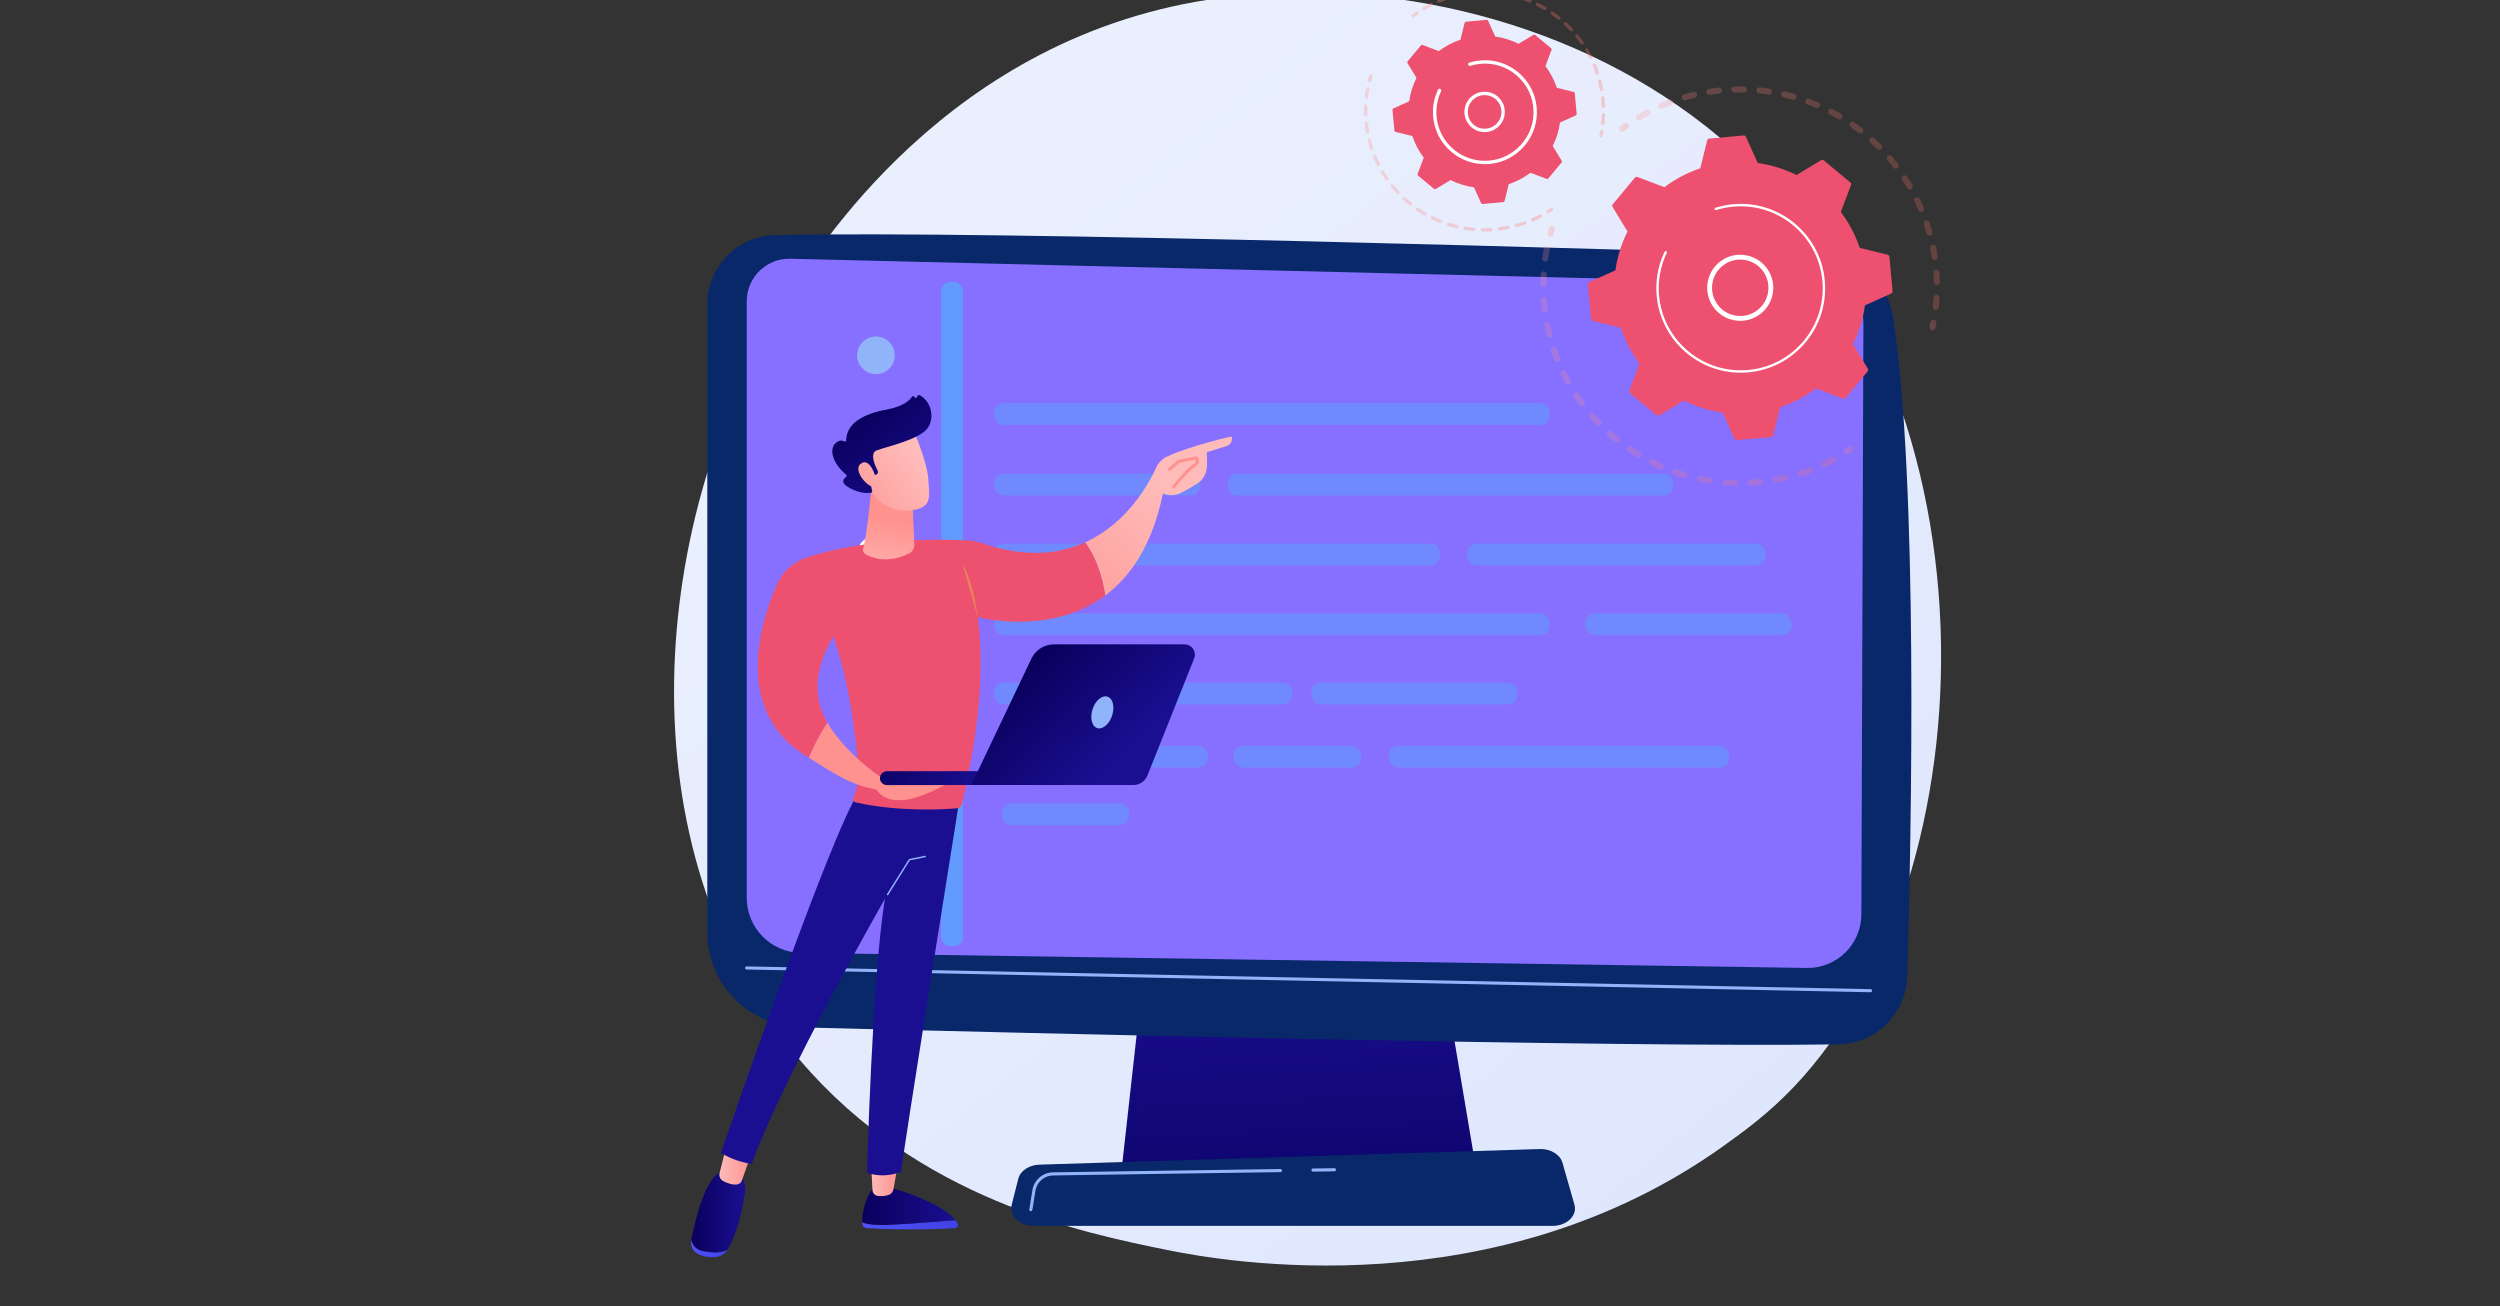 <?xml version="1.0" encoding="UTF-8"?>
<svg xmlns="http://www.w3.org/2000/svg" xmlns:xlink="http://www.w3.org/1999/xlink" viewBox="0 0 1200 627">
  <rect x="0" y="0" width="1200" height="627" fill="#333333" stroke="none"/>
  <defs>
    <style>
      .cls-1 {
        fill: url(#linear-gradient-12);
      }

      .cls-1, .cls-2, .cls-3, .cls-4, .cls-5, .cls-6, .cls-7, .cls-8, .cls-9, .cls-10, .cls-11, .cls-12, .cls-13, .cls-14, .cls-15, .cls-16, .cls-17, .cls-18, .cls-19, .cls-20, .cls-21, .cls-22, .cls-23, .cls-24, .cls-25, .cls-26, .cls-27, .cls-28, .cls-29, .cls-30, .cls-31, .cls-32, .cls-33, .cls-34, .cls-35, .cls-36, .cls-37, .cls-38, .cls-39 {
        stroke-width: 0px;
      }

      .cls-2 {
        fill: url(#linear-gradient-17);
      }

      .cls-3 {
        fill: url(#linear-gradient-19);
      }

      .cls-4 {
        fill: url(#linear-gradient);
      }

      .cls-5 {
        fill: url(#linear-gradient-21);
      }

      .cls-6 {
        fill: url(#linear-gradient-6);
      }

      .cls-40 {
        opacity: .24;
      }

      .cls-41 {
        opacity: .6;
      }

      .cls-42 {
        isolation: isolate;
      }

      .cls-7 {
        fill: url(#linear-gradient-15);
      }

      .cls-8 {
        fill: url(#linear-gradient-11);
      }

      .cls-9 {
        fill: url(#linear-gradient-5);
      }

      .cls-10 {
        fill: url(#linear-gradient-31);
      }

      .cls-11 {
        fill: #629afd;
      }

      .cls-12 {
        fill: url(#linear-gradient-13);
      }

      .cls-13 {
        fill: url(#linear-gradient-23);
      }

      .cls-14 {
        fill: url(#linear-gradient-25);
      }

      .cls-15 {
        fill: url(#linear-gradient-16);
      }

      .cls-16 {
        fill: #08286a;
      }

      .cls-17 {
        fill: url(#linear-gradient-22);
      }

      .cls-18, .cls-26 {
        fill: #fff;
      }

      .cls-43 {
        opacity: .3;
      }

      .cls-19 {
        fill: url(#linear-gradient-32);
      }

      .cls-20 {
        fill: url(#linear-gradient-20);
      }

      .cls-21 {
        fill: url(#linear-gradient-14);
      }

      .cls-22 {
        fill: url(#linear-gradient-2);
      }

      .cls-23 {
        fill: url(#linear-gradient-7);
      }

      .cls-24 {
        fill: #8770ff;
      }

      .cls-25 {
        fill: url(#linear-gradient-3);
      }

      .cls-26 {
        mix-blend-mode: soft-light;
      }

      .cls-27 {
        fill: url(#linear-gradient-9);
      }

      .cls-28 {
        fill: url(#linear-gradient-27);
      }

      .cls-29 {
        fill: url(#linear-gradient-8);
      }

      .cls-30 {
        fill: url(#linear-gradient-24);
      }

      .cls-31 {
        fill: url(#linear-gradient-26);
      }

      .cls-32 {
        fill: url(#linear-gradient-18);
      }

      .cls-33 {
        fill: url(#linear-gradient-30);
      }

      .cls-34 {
        fill: url(#linear-gradient-29);
      }

      .cls-35 {
        fill: #91b3fa;
      }

      .cls-36 {
        fill: url(#linear-gradient-28);
      }

      .cls-37 {
        fill: url(#linear-gradient-10);
      }

      .cls-38 {
        fill: #ee506f;
      }

      .cls-39 {
        fill: url(#linear-gradient-4);
      }
    </style>
    <linearGradient id="linear-gradient" x1="1010.8" y1="787.82" x2="467.1" y2="112.57" gradientUnits="userSpaceOnUse">
      <stop offset="0" stop-color="#dae3fe"/>
      <stop offset="1" stop-color="#e9effd"/>
    </linearGradient>
    <linearGradient id="linear-gradient-2" x1="626.85" y1="628.46" x2="618.02" y2="453.57" gradientUnits="userSpaceOnUse">
      <stop offset="0" stop-color="#09005d"/>
      <stop offset="1" stop-color="#1a0f91"/>
    </linearGradient>
    <linearGradient id="linear-gradient-3" x1="742.73" y1="111.05" x2="746.3" y2="111.05" gradientUnits="userSpaceOnUse">
      <stop offset="0" stop-color="#ff928e"/>
      <stop offset="1" stop-color="#fe7062"/>
    </linearGradient>
    <linearGradient id="linear-gradient-4" x1="739.33" y1="175.69" x2="881.32" y2="175.69" xlink:href="#linear-gradient-3"/>
    <linearGradient id="linear-gradient-5" x1="884.98" y1="216.16" x2="889.84" y2="216.16" xlink:href="#linear-gradient-3"/>
    <linearGradient id="linear-gradient-6" x1="926.2" y1="155.98" x2="929.57" y2="155.98" xlink:href="#linear-gradient-3"/>
    <linearGradient id="linear-gradient-7" x1="785.26" y1="95.19" x2="931.15" y2="95.19" xlink:href="#linear-gradient-3"/>
    <linearGradient id="linear-gradient-8" x1="777.1" y1="61.13" x2="781.89" y2="61.13" xlink:href="#linear-gradient-3"/>
    <linearGradient id="linear-gradient-9" x1="656.58" y1="37.65" x2="658.76" y2="37.65" xlink:href="#linear-gradient-3"/>
    <linearGradient id="linear-gradient-10" x1="654.68" y1="76.5" x2="740.19" y2="76.5" xlink:href="#linear-gradient-3"/>
    <linearGradient id="linear-gradient-11" x1="742.18" y1="101.03" x2="745.51" y2="101.03" xlink:href="#linear-gradient-3"/>
    <linearGradient id="linear-gradient-12" x1="767.61" y1="64.19" x2="769.63" y2="64.19" xlink:href="#linear-gradient-3"/>
    <linearGradient id="linear-gradient-13" x1="682.61" y1="27.68" x2="770.46" y2="27.68" xlink:href="#linear-gradient-3"/>
    <linearGradient id="linear-gradient-14" x1="677.51" y1="7" x2="680.78" y2="7" xlink:href="#linear-gradient-3"/>
    <linearGradient id="linear-gradient-15" x1="-7455.18" y1="587.88" x2="-7409.14" y2="587.88" gradientTransform="translate(7869.06)" gradientUnits="userSpaceOnUse">
      <stop offset="0" stop-color="#4f52ff"/>
      <stop offset="1" stop-color="#4042e2"/>
    </linearGradient>
    <linearGradient id="linear-gradient-16" x1="-7455.18" y1="578.86" x2="-7410.44" y2="578.86" gradientTransform="translate(7869.06)" xlink:href="#linear-gradient-2"/>
    <linearGradient id="linear-gradient-17" x1="-7450.93" y1="566.26" x2="-7437.96" y2="566.26" gradientTransform="translate(7869.06)" gradientUnits="userSpaceOnUse">
      <stop offset="0" stop-color="#febbba"/>
      <stop offset="1" stop-color="#ff928e"/>
    </linearGradient>
    <linearGradient id="linear-gradient-18" x1="-7537.36" y1="599.3" x2="-7519.71" y2="599.3" xlink:href="#linear-gradient-15"/>
    <linearGradient id="linear-gradient-19" x1="-7537.23" y1="581.74" x2="-7511.33" y2="581.74" gradientTransform="translate(7869.06)" xlink:href="#linear-gradient-2"/>
    <linearGradient id="linear-gradient-20" x1="-7523.77" y1="559.5" x2="-7508.27" y2="559.5" xlink:href="#linear-gradient-17"/>
    <linearGradient id="linear-gradient-21" x1="705.91" y1="271.43" x2="616.14" y2="334.71" xlink:href="#linear-gradient-2"/>
    <linearGradient id="linear-gradient-22" x1="-7310.59" y1="233.03" x2="-7371.97" y2="312.89" xlink:href="#linear-gradient-17"/>
    <linearGradient id="linear-gradient-23" x1="612.54" y1="-32.66" x2="372.67" y2="483.87" gradientUnits="userSpaceOnUse">
      <stop offset="0" stop-color="#fdf53f"/>
      <stop offset="1" stop-color="#d93c65"/>
    </linearGradient>
    <linearGradient id="linear-gradient-24" x1="-7447.41" y1="284.64" x2="-7440.7" y2="249.39" xlink:href="#linear-gradient-17"/>
    <linearGradient id="linear-gradient-25" x1="-7429.24" y1="219.96" x2="-7467.56" y2="249.28" xlink:href="#linear-gradient-17"/>
    <linearGradient id="linear-gradient-26" x1="-7456.21" y1="196.74" x2="-7420.53" y2="242.69" gradientTransform="translate(7869.06)" xlink:href="#linear-gradient-2"/>
    <linearGradient id="linear-gradient-27" x1="-7433.99" y1="213.75" x2="-7472.31" y2="243.06" xlink:href="#linear-gradient-17"/>
    <linearGradient id="linear-gradient-28" x1="639.81" y1="81.02" x2="589.77" y2="180.35" gradientTransform="matrix(1,0,0,1,0,0)" xlink:href="#linear-gradient-17"/>
    <linearGradient id="linear-gradient-29" x1="-7418.8" y1="322.89" x2="-7440.79" y2="355.87" xlink:href="#linear-gradient-17"/>
    <linearGradient id="linear-gradient-30" x1="1480.78" y1="328.22" x2="1459.23" y2="360.54" gradientTransform="translate(1887.18) rotate(-180) scale(1 -1)" xlink:href="#linear-gradient-17"/>
    <linearGradient id="linear-gradient-31" x1="2463.71" y1="598.21" x2="2403.13" y2="614.82" gradientTransform="translate(2903.12 -118.88) rotate(-177.17) scale(1 -1)" xlink:href="#linear-gradient-2"/>
    <linearGradient id="linear-gradient-32" x1="2441.35" y1="318.25" x2="2398.61" y2="363.42" gradientTransform="translate(2936.32) rotate(-180) scale(1 -1)" xlink:href="#linear-gradient-2"/>
  </defs>
  <g class="cls-42">
    <g id="Layer_1" data-name="Layer 1">
      <g>
        <path class="cls-4" d="m861.23,521.52c-12.49,13.15-24.31,21.63-33.64,28.32-109.74,78.74-239.6,55.79-267.2,50.18-40.75-8.28-119.53-24.28-176.48-91.25-86.17-101.33-72.75-260.97-5.91-366.35,12.23-19.28,76.8-126.26,208.06-143.42,79.43-10.38,172.03,10.56,239.08,66.74,140.75,117.92,130.73,356.15,36.09,455.78Z"/>
        <g>
          <g>
            <polygon class="cls-22" points="553.04 429.91 538.37 561.49 708.58 561.49 686.41 429.91 553.04 429.91"/>
            <path class="cls-16" d="m745.24,588.41h-249.11c-6.77,0-11.85-4.82-10.54-9.99l3.2-12.64c.96-3.8,5.14-6.59,10.11-6.75l240.15-7.49c5.19-.16,9.79,2.59,10.92,6.54l5.76,20.14c1.5,5.23-3.61,10.2-10.49,10.2Z"/>
            <path class="cls-16" d="m339.51,146.08v301.34c0,24.79,19.75,45.06,44.54,45.7,110.06,2.84,393.55,9.72,498.32,8.18,18.01-.27,32.6-14.68,33.12-32.68,2.02-70.01,5.3-238.35-6.84-316.5-2.56-16.46-16.45-28.77-33.1-29.3-92.22-2.95-398.83-12.32-503.55-9.97-18.06.41-32.48,15.16-32.48,33.23Z"/>
            <path class="cls-24" d="m358.42,144.61v286.3c0,14.47,11.62,26.27,26.09,26.48l482.79,7.22c14.35.21,26.11-11.33,26.16-25.68l.98-283.74c.04-10.26-8.14-18.67-18.39-18.92l-496.7-12.08c-11.47-.28-20.92,8.94-20.92,20.42Z"/>
            <path class="cls-35" d="m897.86,476.28h-.02l-539.44-10.92c-.41,0-.74-.35-.73-.76,0-.41.36-.75.76-.73l539.44,10.92c.41,0,.74.35.73.76,0,.41-.34.73-.75.73Z"/>
            <path class="cls-35" d="m630.23,562.38c-.41,0-.74-.33-.75-.74,0-.41.32-.75.74-.76l10.29-.15h.01c.41,0,.74.33.75.74,0,.41-.32.75-.74.76l-10.29.15h-.01Z"/>
            <path class="cls-35" d="m494.81,581.37s-.08,0-.12,0c-.41-.06-.69-.45-.62-.86l1.47-9.19c.78-4.91,4.96-8.53,9.93-8.6l109.15-1.6c.39.02.75.32.76.74,0,.41-.32.75-.74.76l-109.15,1.6c-4.24.06-7.81,3.15-8.48,7.34l-1.47,9.19c-.06.37-.38.63-.74.63Z"/>
          </g>
          <circle class="cls-35" cx="420.44" cy="170.54" r="9.04" transform="translate(184.76 558.23) rotate(-80.78)"/>
          <circle class="cls-18" cx="420.44" cy="218.35" r="9.04" transform="translate(137.57 598.39) rotate(-80.78)"/>
          <circle class="cls-18" cx="420.44" cy="266.16" r="9.04" transform="translate(90.37 638.54) rotate(-80.78)"/>
          <circle class="cls-18" cx="420.44" cy="313.97" r="9.04" transform="translate(-88.15 184.8) rotate(-22.5)"/>
          <circle class="cls-18" cx="420.44" cy="367.02" r="9.04"/>
          <circle class="cls-18" cx="420.44" cy="414.83" r="9.04"/>
          <rect class="cls-11" x="451.75" y="135.21" width="10.46" height="319" rx="4.44" ry="4.44"/>
          <g class="cls-41">
            <rect class="cls-11" x="477.15" y="193.48" width="266.71" height="10.46" rx="4.44" ry="4.44"/>
            <rect class="cls-11" x="477.15" y="227.39" width="98.86" height="10.46" rx="4.44" ry="4.44"/>
            <rect class="cls-11" x="761.04" y="294.4" width="98.86" height="10.46" rx="4.44" ry="4.44"/>
            <rect class="cls-11" x="629.48" y="327.67" width="98.86" height="10.46" rx="4.44" ry="4.44"/>
            <rect class="cls-11" x="592.2" y="357.98" width="61.01" height="10.46" rx="4.44" ry="4.44"/>
            <rect class="cls-11" x="480.89" y="385.62" width="61.01" height="10.46" rx="4.44" ry="4.44"/>
            <rect class="cls-11" x="480.89" y="357.98" width="98.86" height="10.46" rx="4.44" ry="4.44"/>
            <rect class="cls-11" x="666.66" y="357.98" width="163.36" height="10.46" rx="4.44" ry="4.44"/>
            <rect class="cls-11" x="704.26" y="260.93" width="143.19" height="10.46" rx="4.44" ry="4.44"/>
            <rect class="cls-11" x="477.15" y="327.67" width="143.19" height="10.46" rx="4.44" ry="4.44"/>
            <rect class="cls-11" x="589.21" y="227.39" width="213.91" height="10.46" rx="4.44" ry="4.44"/>
            <rect class="cls-11" x="477.15" y="260.93" width="213.91" height="10.46" rx="4.44" ry="4.44"/>
            <rect class="cls-11" x="477.15" y="294.4" width="266.71" height="10.46" rx="4.44" ry="4.44"/>
          </g>
        </g>
        <g>
          <g>
            <g class="cls-40">
              <path class="cls-25" d="m744.85,108.47c-.63,0-1.22.4-1.41,1.03-.23.75-.45,1.51-.66,2.27-.21.78.24,1.58,1.02,1.79.78.21,1.58-.24,1.79-1.02.2-.74.42-1.47.64-2.21.23-.77-.2-1.59-.97-1.82-.14-.04-.27-.06-.41-.06Z"/>
              <path class="cls-39" d="m742.74,118.12c.79.15,1.31.92,1.16,1.71-.29,1.49-.54,3.02-.75,4.53-.11.8-.85,1.35-1.65,1.24-.8-.11-1.35-.85-1.24-1.65.22-1.56.48-3.13.78-4.67.13-.7.75-1.19,1.44-1.18.09,0,.17,0,.26.03Zm-1.7,12.12c.8.05,1.42.74,1.37,1.54-.09,1.52-.14,3.06-.16,4.59,0,.81-.67,1.45-1.47,1.44h0c-.81,0-1.45-.67-1.44-1.47.02-1.57.07-3.17.16-4.73.05-.78.7-1.38,1.47-1.37.02,0,.05,0,.07,0Zm1.43,13.59c.11,1.52.25,3.06.43,4.57.09.8-.48,1.53-1.28,1.62-.81.1-1.53-.48-1.62-1.28-.18-1.56-.33-3.14-.44-4.71-.06-.8.55-1.5,1.35-1.56.04,0,.08,0,.12,0,.75,0,1.39.59,1.44,1.36Zm1.6,11.94c.3,1.49.64,3,1.01,4.48.2.78-.28,1.57-1.06,1.77-.78.2-1.57-.28-1.77-1.06-.38-1.53-.74-3.08-1.04-4.62-.16-.79.35-1.56,1.14-1.72.1-.02.2-.03.3-.03.68,0,1.28.48,1.41,1.17Zm3.13,11.63c.49,1.44,1.02,2.89,1.59,4.31.3.75-.07,1.6-.82,1.89-.75.3-1.6-.07-1.89-.82-.58-1.46-1.13-2.96-1.64-4.44-.26-.76.15-1.59.91-1.85.16-.05.32-.08.48-.08.6,0,1.16.39,1.37.99Zm4.62,11.13c.67,1.37,1.39,2.74,2.14,4.07.39.7.14,1.59-.56,1.98-.7.39-1.59.14-1.98-.56-.77-1.38-1.51-2.79-2.2-4.2-.36-.72-.06-1.6.66-1.95.21-.1.44-.15.66-.15.53,0,1.04.3,1.3.81Zm6.03,10.44c.85,1.27,1.74,2.53,2.65,3.76.48.65.34,1.56-.3,2.04-.65.48-1.56.34-2.04-.3-.94-1.26-1.86-2.57-2.73-3.88-.45-.67-.27-1.58.4-2.02.25-.17.54-.25.82-.25.47,0,.92.23,1.2.65Zm7.33,9.57c1,1.15,2.05,2.29,3.11,3.38.56.58.54,1.5-.04,2.06-.58.56-1.5.54-2.06-.04-1.09-1.13-2.17-2.3-3.2-3.49-.53-.61-.47-1.53.14-2.06.28-.24.63-.36.97-.36.4,0,.8.17,1.09.5Zm8.5,8.54c1.14,1.01,2.32,2.01,3.51,2.96.63.5.73,1.42.23,2.05-.5.63-1.42.73-2.05.23-1.23-.98-2.44-2.01-3.62-3.05-.6-.53-.66-1.46-.13-2.06.29-.33.7-.5,1.11-.49.34,0,.68.12.95.37Zm9.52,7.38c1.26.86,2.56,1.69,3.86,2.48.69.42.91,1.31.49,2-.42.69-1.32.91-2,.49-1.34-.81-2.68-1.67-3.98-2.55-.67-.45-.84-1.36-.39-2.03.28-.42.75-.65,1.22-.64.28,0,.56.08.8.25Zm97.97,5.54c.38.71.11,1.59-.6,1.97-1.39.74-2.81,1.46-4.23,2.13-.73.35-1.6.03-1.94-.69-.34-.73-.03-1.6.69-1.94,1.37-.65,2.75-1.35,4.1-2.07.22-.12.46-.18.7-.17.52,0,1.01.28,1.27.77Zm-87.58.55c1.36.68,2.75,1.34,4.15,1.96.74.33,1.07,1.19.74,1.92-.33.74-1.19,1.07-1.92.74-1.43-.63-2.87-1.31-4.28-2.02-.72-.36-1.01-1.24-.65-1.96.26-.51.78-.81,1.32-.8.22,0,.43.05.64.16Zm76.52,4.69c.29.75-.09,1.59-.85,1.88-1.47.56-2.97,1.08-4.47,1.57-.77.25-1.59-.17-1.84-.94-.25-.77.17-1.59.94-1.84,1.45-.47,2.91-.98,4.33-1.52.17-.07.35-.1.53-.1.58,0,1.13.36,1.35.94Zm-65.44,0c1.44.5,2.91.97,4.36,1.4.77.23,1.21,1.04.99,1.81-.23.77-1.04,1.21-1.81.99-1.5-.44-3.01-.93-4.5-1.45-.76-.27-1.16-1.1-.9-1.86.21-.61.78-.98,1.39-.98.16,0,.31.03.47.08Zm53.79,3.75c.18.78-.3,1.57-1.09,1.75-1.53.36-3.09.69-4.64.97-.79.15-1.55-.38-1.7-1.17-.15-.79.38-1.55,1.17-1.7,1.5-.28,3.01-.59,4.5-.94.12-.03.23-.04.35-.04.66,0,1.25.46,1.4,1.12Zm-42.19-.54c1.49.31,3,.59,4.52.82.8.12,1.34.87,1.21,1.67-.12.8-.87,1.34-1.67,1.21-1.56-.24-3.13-.53-4.66-.85-.79-.16-1.29-.94-1.13-1.72.14-.69.76-1.17,1.44-1.16.09,0,.19.01.29.03Zm30.15,2.75c.08.8-.5,1.52-1.3,1.6-1.37.14-2.76.25-4.13.33l-.6.03c-.81.03-1.49-.58-1.53-1.38-.04-.8.58-1.49,1.38-1.53l.57-.03c1.33-.08,2.68-.19,4.01-.32.06,0,.11,0,.16,0,.73,0,1.36.56,1.44,1.31Zm-18.23-1.07c1.52.11,3.06.19,4.59.23.81.02,1.44.69,1.42,1.5-.02.81-.7,1.44-1.5,1.42-1.57-.04-3.16-.12-4.73-.24-.8-.06-1.41-.76-1.35-1.56.06-.77.7-1.36,1.47-1.35.03,0,.06,0,.1,0Z"/>
              <path class="cls-9" d="m888.4,214.06c-.29,0-.58.08-.83.25-.63.43-1.27.85-1.91,1.27-.68.44-.87,1.34-.43,2.02.44.68,1.34.87,2.02.43.66-.43,1.32-.87,1.97-1.31.67-.45.84-1.36.38-2.03-.28-.41-.73-.63-1.19-.64Z"/>
            </g>
            <g class="cls-40">
              <path class="cls-6" d="m928.12,153.37c-.69,0-1.31.48-1.45,1.19-.14.75-.29,1.5-.45,2.25-.17.79.34,1.56,1.12,1.73.79.17,1.56-.34,1.73-1.12.16-.77.32-1.55.46-2.32.15-.79-.37-1.55-1.17-1.7-.09-.02-.17-.02-.26-.02Z"/>
              <path class="cls-23" d="m837.12,41.49c.81.01,1.45.68,1.43,1.48-.01.8-.67,1.44-1.47,1.43h-.01s-.84-.01-.84-.01c-1.22-.01-2.45,0-3.68.04-.8.02-1.48-.61-1.5-1.41-.02-.81.61-1.48,1.41-1.5,1.26-.04,2.54-.05,3.8-.04h.86Zm7.56.44c1.54.15,3.1.34,4.63.57.8.12,1.35.86,1.23,1.65-.12.8-.85,1.35-1.65,1.23-1.48-.22-2.99-.4-4.48-.55-.8-.08-1.39-.79-1.31-1.59.07-.76.72-1.32,1.46-1.32.04,0,.09,0,.13,0Zm-18.17,1.4c.09.8-.49,1.52-1.29,1.61-1.49.16-3,.36-4.48.59-.79.12-1.54-.42-1.67-1.22-.12-.8.42-1.54,1.22-1.67,1.53-.24,3.09-.44,4.62-.61.06,0,.12,0,.17,0,.73,0,1.35.56,1.43,1.3Zm30.24.56c1.51.35,3.03.73,4.52,1.15.78.22,1.23,1.02,1.01,1.8-.22.78-1.02,1.23-1.8,1.01-1.44-.41-2.91-.78-4.38-1.12-.78-.18-1.28-.96-1.1-1.75.16-.68.76-1.14,1.43-1.13.1,0,.21.01.31.04Zm-42.14,1.3c.19.78-.3,1.57-1.08,1.76-1.46.35-2.93.74-4.37,1.16-.77.23-1.58-.22-1.81-.99-.22-.77.22-1.58.99-1.81,1.48-.43,3-.83,4.51-1.19.12-.03.24-.04.35-.04.65,0,1.24.46,1.4,1.12Zm53.85,2.19c1.45.54,2.9,1.11,4.32,1.72.74.32,1.09,1.17.77,1.91-.32.74-1.17,1.09-1.91.77-1.38-.59-2.79-1.15-4.19-1.67-.76-.28-1.14-1.12-.86-1.87.22-.59.78-.96,1.38-.95.16,0,.33.03.49.09Zm-65.42,1.17c.29.75-.09,1.59-.85,1.88-1.41.53-2.81,1.11-4.18,1.71-.74.32-1.6-.02-1.92-.75-.32-.74.01-1.6.75-1.92,1.42-.62,2.87-1.21,4.32-1.76.17-.07.35-.1.53-.1.58,0,1.13.36,1.35.94Zm76.58,3.78c1.37.71,2.74,1.47,4.07,2.26.69.41.93,1.3.52,2-.41.7-1.3.93-2,.52-1.3-.76-2.63-1.5-3.95-2.19-.71-.37-.99-1.25-.62-1.97.26-.5.78-.79,1.31-.78.22,0,.45.06.66.17Zm-87.62,1.04c.38.71.11,1.59-.6,1.97-1.32.71-2.64,1.46-3.93,2.23-.69.41-1.59.19-2-.5-.41-.69-.19-1.59.5-2,1.33-.8,2.69-1.57,4.06-2.3.22-.12.46-.18.7-.17.52,0,1.01.28,1.27.77Zm98.07,5.3c1.27.88,2.53,1.81,3.76,2.76.64.49.76,1.41.26,2.05-.49.64-1.41.75-2.05.26-1.19-.92-2.41-1.82-3.64-2.67-.66-.46-.82-1.37-.36-2.03.29-.41.75-.63,1.21-.62.28,0,.57.09.82.26Zm9.56,7.61c1.15,1.04,2.28,2.12,3.38,3.21.57.57.57,1.49,0,2.06-.57.57-1.49.57-2.06,0-1.06-1.06-2.16-2.11-3.28-3.11-.6-.54-.64-1.46-.1-2.06.29-.32.69-.48,1.1-.48.34,0,.69.13.96.38Zm8.53,8.77c1.01,1.18,2,2.39,2.95,3.61.49.64.38,1.55-.26,2.05-.64.49-1.55.38-2.05-.26-.92-1.19-1.88-2.36-2.86-3.5-.52-.61-.45-1.53.16-2.06.28-.24.62-.35.96-.35.41,0,.81.18,1.09.51Zm7.35,9.78c.85,1.3,1.68,2.63,2.46,3.96.41.69.18,1.59-.52,2-.69.41-1.59.18-2-.52-.76-1.29-1.56-2.58-2.39-3.84-.44-.67-.25-1.58.42-2.02.25-.16.53-.24.81-.24.47,0,.93.24,1.21.66Zm6.05,10.64c.68,1.39,1.33,2.82,1.94,4.25.32.74-.03,1.6-.77,1.91-.74.32-1.6-.03-1.91-.77-.59-1.38-1.22-2.77-1.88-4.12-.35-.72-.05-1.6.67-1.95.21-.1.43-.15.65-.15.54,0,1.05.31,1.3.82Zm4.63,11.33c.49,1.46.95,2.96,1.38,4.45.22.78-.23,1.58-1.01,1.8-.78.22-1.58-.23-1.8-1.01-.41-1.45-.86-2.9-1.33-4.32-.26-.76.15-1.59.92-1.85.16-.05.32-.08.48-.08.6,0,1.17.39,1.37.99Zm3.14,11.81c.3,1.52.57,3.06.8,4.59.12.8-.43,1.54-1.23,1.66-.8.12-1.54-.43-1.66-1.23-.22-1.48-.48-2.98-.77-4.45-.16-.79.36-1.56,1.15-1.71.1-.02.2-.03.3-.03.68,0,1.28.49,1.42,1.18Zm1.61,12.12c.02.32.04.63.06.95.07,1.23.12,2.48.15,3.71.02.81-.62,1.47-1.43,1.49-.8.02-1.47-.62-1.49-1.43-.03-1.19-.07-2.4-.15-3.59-.02-.31-.04-.62-.06-.92-.06-.8.55-1.5,1.35-1.56.04,0,.08,0,.12,0,.75,0,1.39.59,1.44,1.36Zm-1.29,10.69c.8.05,1.42.73,1.37,1.54-.09,1.55-.21,3.11-.38,4.65-.08.8-.8,1.38-1.6,1.3-.8-.08-1.38-.8-1.3-1.6.16-1.49.28-3,.37-4.5.04-.78.69-1.38,1.47-1.38.02,0,.05,0,.07,0Z"/>
              <path class="cls-29" d="m780.45,58.99c-.3,0-.6.08-.86.27-.64.46-1.28.93-1.91,1.4-.64.48-.77,1.4-.29,2.04.48.64,1.4.77,2.04.29.61-.46,1.23-.91,1.85-1.36.66-.47.81-1.38.34-2.03-.28-.4-.72-.61-1.17-.61Z"/>
            </g>
            <g>
              <path class="cls-38" d="m774.14,98.02c-.31.37-.35.9-.1,1.31l7.15,11.8c-2.88,5.76-4.87,12.03-5.78,18.6l-12.57,5.67c-.44.2-.71.66-.66,1.14l1.51,16.48c.04.48.39.88.86,1l13.39,3.29c2.1,6.29,5.19,12.09,9.07,17.23l-4.89,12.91c-.17.45-.04.96.34,1.27l12.72,10.59c.37.31.9.35,1.31.1l11.8-7.15c5.76,2.88,12.03,4.87,18.6,5.78l5.67,12.57c.2.44.66.71,1.14.66l16.48-1.51c.48-.04.88-.39,1-.86l3.29-13.39c6.29-2.1,12.09-5.19,17.23-9.07l12.91,4.89c.45.17.96.04,1.27-.34l10.59-12.72c.31-.37.35-.9.1-1.31l-7.15-11.8c2.88-5.76,4.87-12.03,5.78-18.6l12.57-5.67c.44-.2.71-.66.66-1.14l-1.51-16.48c-.04-.48-.39-.88-.86-1l-13.39-3.29c-2.1-6.29-5.19-12.09-9.07-17.23l4.89-12.91c.17-.45.04-.96-.34-1.27l-12.72-10.59c-.37-.31-.9-.35-1.31-.1l-11.8,7.15c-5.76-2.88-12.03-4.87-18.6-5.78l-5.67-12.57c-.2-.44-.66-.71-1.14-.66l-16.48,1.51c-.48.04-.88.39-1,.86l-3.29,13.39c-6.29,2.1-12.09,5.19-17.23,9.07l-12.91-4.89c-.45-.17-.96-.04-1.27.34l-10.59,12.72Z"/>
              <path class="cls-26" d="m837.77,122.47c4.19.66,7.87,2.91,10.36,6.33,2.49,3.42,3.51,7.62,2.85,11.8-.66,4.19-2.91,7.87-6.33,10.36-3.43,2.5-7.62,3.51-11.8,2.85-4.19-.66-7.87-2.91-10.36-6.33-2.5-3.43-3.51-7.62-2.85-11.8.66-4.19,2.91-7.87,6.33-10.36,2.78-2.03,6.07-3.08,9.46-3.04.78,0,1.56.07,2.34.19Zm5.51,26.61c2.92-2.13,4.84-5.27,5.4-8.84.56-3.57-.3-7.15-2.43-10.07-2.13-2.92-5.27-4.84-8.84-5.4h0c-3.57-.56-7.15.3-10.07,2.43-2.92,2.13-4.84,5.27-5.4,8.84-.56,3.57.3,7.15,2.43,10.07,2.13,2.92,5.27,4.84,8.84,5.4.67.1,1.34.16,2,.17,2.88.03,5.69-.87,8.07-2.6Z"/>
              <path class="cls-26" d="m835.97,97.86c-1.36-.01-2.73.04-4.12.17h0c-.55.05-1.1.11-1.65.19-1.93.26-3.83.65-5.69,1.17-.05.01-.11.03-.16.05-.32.09-.64.19-.96.29-.25.08-.41.3-.41.55,0,.06,0,.12.03.18.1.31.42.48.73.38,2.66-.83,5.42-1.38,8.22-1.64h0c13.88-1.27,26.77,4.86,34.73,15.14,4.11,5.3,6.91,11.7,7.86,18.76.08.56.14,1.13.19,1.69.12,1.35.18,2.7.17,4.05-.09,9.03-3.25,17.68-9.1,24.72-6.72,8.08-16.19,13.06-26.66,14.02-21.61,1.99-40.8-13.99-42.79-35.6-.12-1.33-.18-2.66-.16-3.99.06-5.76,1.37-11.44,3.87-16.64.04-.08.06-.16.06-.25,0-.22-.12-.43-.33-.53-.29-.14-.64-.02-.78.27-2.57,5.35-3.93,11.2-3.99,17.13-.01,1.37.04,2.74.17,4.11,2.04,22.25,21.8,38.7,44.05,36.65,10.78-.99,20.53-6.12,27.45-14.44,6.03-7.24,9.28-16.15,9.37-25.45.01-1.38-.04-2.77-.17-4.17-1.91-20.87-19.42-36.63-39.94-36.82Z"/>
            </g>
          </g>
          <g>
            <g class="cls-43">
              <path class="cls-27" d="m657.95,35.85c-.35,0-.68.22-.79.58-.2.66-.39,1.32-.56,1.98-.12.43.14.88.58.99.44.12.88-.14,1-.58.17-.65.35-1.29.55-1.93.13-.43-.11-.88-.54-1.01-.08-.02-.15-.03-.23-.03Z"/>
              <path class="cls-37" d="m656.63,41.86c.44.08.73.51.65.95-.25,1.33-.45,2.69-.61,4.03-.05.45-.45.76-.9.72-.45-.05-.77-.45-.72-.9.16-1.38.37-2.78.63-4.15.07-.39.42-.67.81-.66.05,0,.1,0,.14.01Zm-1.05,8.2c.45.02.8.4.78.85-.02.59-.04,1.18-.04,1.77,0,.77,0,1.54.02,2.31.01.45-.34.82-.79.84-.45.01-.82-.34-.84-.79-.02-.79-.03-1.59-.03-2.38,0-.61.02-1.21.05-1.82.02-.44.38-.78.82-.78,0,0,.02,0,.03,0Zm1.03,8.99c.14,1.35.33,2.71.56,4.04.08.44-.22.86-.66.94-.44.08-.86-.22-.94-.66-.24-1.37-.44-2.77-.58-4.15-.05-.45.28-.85.73-.89.03,0,.06,0,.09,0,.41,0,.76.31.8.73Zm1.41,8.02c.33,1.31.71,2.63,1.14,3.91.14.43-.09.89-.52,1.03-.43.14-.89-.09-1.03-.52-.44-1.32-.83-2.68-1.17-4.03-.11-.44.15-.88.59-.99.07-.02.14-.03.21-.02.36,0,.69.25.78.62Zm2.56,7.73c.52,1.25,1.09,2.5,1.7,3.71.2.4.04.89-.36,1.09-.4.2-.89.04-1.09-.36-.63-1.25-1.21-2.53-1.75-3.82-.17-.41.03-.89.44-1.06.1-.04.21-.06.32-.06.32,0,.62.19.74.5Zm3.66,7.29c.69,1.16,1.44,2.31,2.22,3.42.26.37.17.87-.2,1.13-.37.26-.88.17-1.13-.2-.8-1.14-1.57-2.33-2.28-3.52-.23-.39-.1-.89.28-1.12.13-.08.28-.12.42-.12.27,0,.54.14.69.4Zm4.68,6.68c.85,1.04,1.76,2.08,2.69,3.07.31.33.29.84-.04,1.15-.33.31-.84.29-1.15-.03-.96-1.02-1.89-2.08-2.77-3.16-.28-.35-.23-.86.12-1.14.15-.12.34-.18.52-.18.23,0,.46.1.62.3Zm5.59,5.93c.99.91,2.04,1.8,3.1,2.65.35.28.41.79.13,1.14-.28.35-.79.41-1.14.13-1.09-.87-2.17-1.79-3.19-2.72-.33-.3-.35-.82-.05-1.15.16-.18.38-.26.61-.26.19,0,.39.07.54.21Zm6.38,5.07c1.11.76,2.27,1.49,3.45,2.18.39.23.52.72.29,1.11-.23.39-.72.52-1.11.29-1.21-.7-2.4-1.46-3.55-2.24-.37-.25-.47-.76-.21-1.13.16-.23.42-.36.68-.36.16,0,.31.05.45.14Zm59.21,3.53c.21.4.06.89-.34,1.1-1.23.66-2.5,1.27-3.77,1.84-.41.18-.89,0-1.07-.42-.18-.41,0-.89.42-1.07,1.24-.55,2.47-1.15,3.67-1.78.12-.07.26-.1.39-.1.29,0,.57.16.71.43Zm-52.17.56c1.22.59,2.47,1.15,3.72,1.65.42.17.62.64.45,1.06-.17.42-.64.62-1.06.45-1.29-.52-2.58-1.09-3.83-1.7-.4-.2-.57-.68-.37-1.09.14-.29.44-.46.74-.46.12,0,.24.03.35.08Zm44.65,2.89c.15.42-.07.89-.49,1.04-1.31.47-2.65.89-4,1.27-.43.12-.88-.13-1-.57-.12-.43.13-.88.57-1,1.31-.36,2.62-.78,3.89-1.23.09-.03.19-.05.28-.05.33,0,.64.21.76.54Zm-37.1.14c1.29.41,2.61.78,3.93,1.1.44.11.71.54.6.98-.1.44-.54.71-.98.6-1.35-.32-2.71-.7-4.04-1.13-.43-.14-.66-.59-.53-1.02.11-.35.44-.57.78-.57.08,0,.16.01.24.04Zm29.16,2.18c.09.44-.2.87-.64.96-1.37.27-2.76.5-4.14.67-.44.05-.85-.26-.91-.71-.06-.45.26-.85.71-.91,1.34-.17,2.7-.39,4.03-.65.06-.01.11-.02.17-.02.38,0,.71.27.79.65Zm-21.24-.28c1.33.22,2.69.39,4.04.51.45.04.78.44.74.88-.04.45-.43.77-.88.74-1.39-.12-2.79-.3-4.16-.53-.44-.07-.74-.49-.67-.94.07-.4.42-.68.81-.68.04,0,.08,0,.13.01Zm13.05,1.43c.02.45-.32.83-.77.86-1.23.07-2.48.09-3.71.08h-.48c-.45-.02-.81-.39-.8-.84,0-.45.38-.8.82-.8,0,0,0,0,0,0h.47c1.2.02,2.41,0,3.61-.07.02,0,.03,0,.05,0,.43,0,.78.34.8.77Z"/>
              <path class="cls-8" d="m744.7,99.66c-.16,0-.32.04-.46.14-.55.38-1.11.74-1.68,1.1-.38.24-.49.74-.25,1.12.24.38.74.49,1.12.25.58-.37,1.16-.74,1.72-1.13.37-.25.47-.76.21-1.13-.16-.23-.41-.35-.67-.36Z"/>
            </g>
            <g class="cls-43">
              <path class="cls-1" d="m768.82,62.37c-.39,0-.74.28-.81.67-.12.66-.24,1.31-.38,1.97-.09.44.19.87.63.96.44.09.87-.19.97-.63.14-.67.27-1.35.39-2.02.08-.44-.22-.86-.66-.94-.04,0-.09-.01-.13-.01Z"/>
              <path class="cls-12" d="m714.58-4.61c1.37.05,2.76.14,4.12.29.45.05.77.45.72.89-.05.45-.45.79-.89.72-1.32-.14-2.67-.23-4-.28-.45-.02-.8-.39-.79-.84.01-.44.38-.79.82-.79,0,0,.01,0,.02,0Zm-3.29.79c.02.45-.33.83-.78.84-.43.02-.85.04-1.28.06-.91.05-1.82.13-2.72.23-.44.05-.85-.27-.9-.72-.05-.45.28-.85.72-.9.93-.1,1.87-.18,2.8-.23.44-.03.88-.05,1.32-.06.01,0,.03,0,.04,0,.43,0,.79.35.8.78Zm11.49.07c1.35.24,2.71.53,4.03.87.44.11.7.55.59.99-.11.44-.56.7-.99.59-1.29-.33-2.61-.61-3.92-.84-.44-.08-.74-.5-.66-.94.07-.4.42-.67.81-.67.04,0,.09,0,.14.01Zm-19.59.69c.08.44-.21.86-.66.94-1.31.24-2.63.52-3.92.85-.44.11-.88-.15-.99-.59-.11-.43.15-.88.59-.99,1.33-.34,2.68-.63,4.04-.88.05,0,.1-.01.15-.01.38,0,.72.28.79.67Zm27.58,1.34c1.3.43,2.6.91,3.87,1.44.42.17.61.65.44,1.06-.17.41-.65.61-1.06.44-1.23-.51-2.5-.98-3.76-1.4-.43-.14-.66-.6-.52-1.03.11-.34.44-.56.78-.56.08,0,.17.01.25.04Zm-35.5.56c.14.43-.09.89-.52,1.03-1.27.42-2.53.89-3.76,1.4-.42.17-.89-.02-1.06-.44-.17-.41.02-.89.44-1.06,1.26-.52,2.56-1.01,3.87-1.45.09-.03.18-.04.26-.04.34,0,.65.22.76.56Zm43.12,2.58c1.22.61,2.44,1.27,3.62,1.97.39.23.51.73.29,1.11-.23.39-.73.52-1.11.29-1.15-.68-2.33-1.32-3.52-1.92-.4-.2-.57-.69-.36-1.09.14-.29.43-.45.74-.45.12,0,.24.03.36.09Zm-50.68.43c.2.4.04.89-.36,1.09-1.19.6-2.38,1.25-3.52,1.93-.39.23-.89.1-1.11-.28-.23-.39-.1-.89.28-1.12,1.18-.7,2.4-1.37,3.62-1.98.12-.06.25-.09.37-.09.3,0,.58.17.72.45Zm57.78,3.77c1.13.78,2.24,1.61,3.31,2.47.35.28.41.79.13,1.14-.28.35-.79.4-1.14.13-1.03-.83-2.12-1.64-3.22-2.4-.37-.26-.46-.76-.21-1.13.16-.23.42-.35.68-.35.16,0,.32.05.45.15Zm6.43,5.16c1.01.93,1.99,1.91,2.93,2.91.31.33.29.84-.04,1.15-.33.31-.84.29-1.15-.04-.91-.97-1.87-1.92-2.85-2.83-.33-.31-.35-.82-.04-1.15.16-.17.38-.26.6-.26.2,0,.39.07.55.22Zm5.64,6.02c.87,1.07,1.7,2.18,2.49,3.3.26.37.17.88-.2,1.13-.37.26-.88.17-1.13-.2-.76-1.09-1.58-2.17-2.42-3.2-.28-.35-.23-.86.12-1.14.15-.12.34-.18.52-.18.23,0,.47.11.62.3Zm4.73,6.76c.71,1.18,1.38,2.4,1.99,3.62.2.4.04.89-.36,1.09-.4.2-.89.04-1.09-.36-.6-1.19-1.25-2.37-1.94-3.52-.23-.39-.1-.89.28-1.12.13-.08.28-.12.42-.12.27,0,.54.14.69.4Zm3.72,7.37c.53,1.27,1.02,2.57,1.45,3.86.14.43-.09.89-.51,1.03-.43.14-.89-.09-1.03-.51-.42-1.26-.9-2.52-1.41-3.75-.17-.41.02-.89.44-1.06.1-.04.21-.06.32-.06.32,0,.61.19.74.5Zm2.62,7.82c.34,1.33.64,2.68.89,4.03.08.44-.21.87-.65.95-.44.07-.87-.21-.95-.65-.24-1.31-.53-2.63-.86-3.92-.11-.44.15-.88.59-.99.07-.02.14-.03.21-.03.36,0,.69.25.78.61Zm1.48,8.11c.11.97.19,1.96.25,2.94.02.39.04.78.06,1.17.02.45-.33.83-.78.85-.45.03-.83-.33-.85-.78-.02-.38-.03-.76-.06-1.14-.06-.95-.14-1.91-.24-2.86-.05-.45.27-.85.72-.9.03,0,.07,0,.1,0,.41,0,.75.31.8.72Zm-.46,7.4c.45.01.8.39.79.84-.04,1.37-.13,2.76-.27,4.12-.05.45-.44.77-.89.73-.45-.05-.77-.45-.73-.89.14-1.32.23-2.67.27-4,.01-.44.38-.79.82-.79h.02Z"/>
              <path class="cls-21" d="m679.97,5.59c-.16,0-.33.05-.47.15-.56.39-1.12.8-1.67,1.21-.36.27-.43.78-.16,1.14.27.36.78.43,1.14.16.53-.4,1.07-.79,1.62-1.18.37-.26.46-.76.2-1.13-.16-.22-.41-.35-.66-.35Z"/>
            </g>
            <g>
              <path class="cls-38" d="m675.65,29.47c-.19.22-.21.54-.06.79l4.32,7.13c-1.74,3.48-2.94,7.27-3.5,11.24l-7.6,3.43c-.27.12-.43.4-.4.69l.91,9.96c.03.29.23.53.52.6l8.09,1.99c1.27,3.8,3.13,7.31,5.48,10.41l-2.95,7.8c-.1.27-.02.58.2.77l7.69,6.4c.22.19.54.21.79.06l7.13-4.32c3.48,1.74,7.27,2.94,11.24,3.5l3.43,7.6c.12.27.4.43.69.4l9.96-.91c.29-.03.53-.23.6-.52l1.99-8.09c3.8-1.27,7.31-3.13,10.41-5.48l7.8,2.95c.27.1.58.02.77-.2l6.4-7.69c.19-.22.21-.54.06-.79l-4.32-7.13c1.74-3.48,2.94-7.27,3.5-11.24l7.6-3.43c.27-.12.43-.4.4-.69l-.91-9.96c-.03-.29-.24-.53-.52-.6l-8.09-1.99c-1.27-3.8-3.14-7.31-5.48-10.41l2.95-7.8c.1-.27.02-.58-.2-.77l-7.69-6.4c-.22-.19-.54-.21-.79-.06l-7.13,4.32c-3.48-1.74-7.27-2.94-11.24-3.5l-3.43-7.6c-.12-.27-.4-.43-.69-.4l-9.96.91c-.29.03-.53.23-.6.52l-1.99,8.09c-3.8,1.27-7.31,3.14-10.41,5.48l-7.8-2.95c-.27-.1-.58-.02-.77.2l-6.4,7.69Z"/>
              <path class="cls-26" d="m714.12,44.14c5.28.83,8.9,5.8,8.07,11.08-.4,2.56-1.78,4.81-3.87,6.33-2.09,1.53-4.65,2.14-7.21,1.74-2.56-.4-4.81-1.78-6.33-3.87-1.52-2.09-2.14-4.66-1.74-7.21.4-2.56,1.78-4.81,3.87-6.33,1.7-1.24,3.71-1.88,5.78-1.86.48,0,.96.04,1.43.12Zm3.25,16.1c1.74-1.27,2.89-3.14,3.22-5.27.69-4.4-2.32-8.53-6.72-9.22h0c-2.13-.34-4.26.18-6,1.45-1.74,1.27-2.89,3.14-3.22,5.27-.33,2.13.18,4.26,1.45,6,1.27,1.74,3.14,2.89,5.27,3.22.4.06.8.1,1.19.1,1.72.02,3.39-.52,4.81-1.55Z"/>
              <path class="cls-26" d="m713.02,28.91c-.84,0-1.68.03-2.53.1h0s-.08,0-.11.01c-1.7.16-3.39.5-5.01,1-.03,0-.06.02-.09.03-.34.11-.57.43-.57.77,0,.08.01.17.04.25.13.43.59.67,1.02.53,1.57-.49,3.21-.82,4.87-.97h0s.02,0,.02,0c9.01-.82,17.3,3.62,21.83,10.78,1.91,3.02,3.16,6.52,3.5,10.32.07.8.11,1.59.1,2.37-.11,11.81-9.18,21.88-21.19,22.98-6.21.57-12.26-1.31-17.05-5.3-4.79-3.98-7.74-9.59-8.31-15.8-.07-.79-.1-1.58-.1-2.37.03-3.41.81-6.78,2.29-9.86.05-.11.08-.23.08-.34,0-.3-.17-.6-.46-.74-.41-.19-.89-.03-1.09.38-1.59,3.29-2.42,6.9-2.45,10.55,0,.84.03,1.69.1,2.53.61,6.64,3.77,12.64,8.89,16.9,5.12,4.26,11.6,6.27,18.24,5.67,12.85-1.18,22.55-11.95,22.67-24.59,0-.84-.03-1.69-.1-2.54-1.18-12.85-11.96-22.55-24.59-22.67Z"/>
            </g>
          </g>
        </g>
        <g>
          <path class="cls-7" d="m458.62,585.65c-7.89.68-21.58,1.79-32.37,2.26-6.49.29-10.22-.35-12.37-1.21,0,.24.01.47.02.68.05,1.14.97,2.04,2.12,2.11,20.39,1.14,36.61.39,42.38.04,1.19-.07,1.91-1.37,1.29-2.39-.31-.51-.68-1.01-1.08-1.5Z"/>
          <path class="cls-15" d="m426.25,587.92c10.79-.47,24.48-1.58,32.37-2.26-7.75-9.51-32.37-15.93-32.37-15.93h-6.95c-4.78,6.89-5.47,13.45-5.42,16.98,2.15.86,5.89,1.5,12.37,1.21Z"/>
          <path class="cls-2" d="m418.13,558.38l.65,12.87c.07,1.39,1.11,2.57,2.51,2.77,1.39.2,3.25.22,5.22-.43,1.21-.4,2.11-1.43,2.34-2.67l2.25-12.53h-12.97Z"/>
          <g>
            <path class="cls-32" d="m337.45,600.5c-3.42-.62-4.97-2.91-5.62-5.37,0,.02,0,.04-.01.07-.5,2.59.66,5.27,3,6.55,2.82,1.54,5.9,1.81,8.29,1.68,2.57-.14,4.92-1.51,6.22-3.71l.02-.03c-2.58,1.65-6.19,1.84-11.9.81Z"/>
            <path class="cls-3" d="m353.58,562.34h-5.73c-8.73-.23-14.22,23.57-16.01,32.79.65,2.46,2.2,4.75,5.62,5.37,5.7,1.03,9.32.83,11.9-.81,4.72-8.02,7.06-19.77,8.18-26.63,1.28-7.8-3.95-10.71-3.95-10.71Z"/>
          </g>
          <path class="cls-20" d="m348.58,550.4l-3.18,12.66c-.39,1.55.35,3.16,1.79,3.89,1.78.91,4.29,1.87,6.59,1.6,1.08-.13,1.98-.89,2.34-1.91l4.67-13.32-12.21-2.92Z"/>
          <path class="cls-5" d="m460.56,383.64s-28.45,177.82-27.98,178.8c0,0-7.86,3.57-16.42.46,0,0,2.57-95.06,8.6-131.51,0,0-48.55,84.96-63.97,127.3,0,0-8.04-.96-14.7-5.34,0,0,52.28-152.93,66.22-173.3l48.25,3.59Z"/>
          <polygon class="cls-35" points="426.2 429.81 436.75 412.96 444.42 411.42 444.28 410.72 436.31 412.32 425.59 429.43 426.2 429.81"/>
          <path class="cls-17" d="m591.11,209.51s-19.2,4.23-30.87,9.62c-2.32,1.07-4.17,2.94-5.22,5.25-3.49,7.65-13.94,26.83-34.2,35.98,2.92,3.87,7.62,11.93,9.66,25.47,12.17-9.06,22.67-24.18,27.72-48.99,0,0,3.84,2.09,8.63-.24,2.53-1.23,5.45-2.97,7.65-4.34,2.19-1.37,3.81-3.49,4.45-5.97.84-3.28.34-6.16.34-9.25l9.87-3.06s2.97-1.12,1.98-4.48Z"/>
          <path class="cls-38" d="m530.48,285.84c-2.05-13.54-6.74-21.6-9.66-25.47-12.59,5.69-28.96,7.5-49.81.28-1.92-.67-3.93-1.06-5.96-1.18-11.1-.65-47.67-1.84-77.94,8.16-6.37,2.1-11.53,6.81-14.19,12.91-8.19,18.79-21.44,61.57,15.35,83.17,2.83-7.02,6.09-12.66,8.88-16.81-5.93-9.99-7.68-23.65,2.83-41.42,7.67,20.7,11.26,50.91,12.02,64.28.25,4.4-.52,8.8-2.25,12.86l-.19.44c-.37.87.14,1.87,1.07,2.08,20.71,4.65,42.26,3.39,48.7,2.86,1.15-.09,2.1-.92,2.37-2.03,10.07-42.44,10.1-71.4,7.63-89.7,9.42,2.11,38.24,6.6,61.15-10.45Z"/>
          <path class="cls-13" d="m462.02,270.51s4.93,7.77,7.35,26.08l-7.35-26.08Z"/>
          <path class="cls-30" d="m418.25,234.75s-2.1,22.16-3.94,28.71c-.28.99.15,2.04,1.06,2.56,3.13,1.79,10.64,4.71,20.92-.33,1.66-.82,2.66-2.55,2.59-4.39l-.91-21.41-19.71-5.15Z"/>
          <g>
            <path class="cls-14" d="m438.42,206.41s6.7,15.4,7.15,23.48c.45,8.08,2.19,13.33-7.15,14.95-9.34,1.63-17.22-3.03-21.48-11.08,0,0-6.68-12.4-5.18-17.48,1.5-5.08,26.66-9.87,26.66-9.87Z"/>
            <path class="cls-31" d="m420.13,227.97l.53-.23c.68-.3.97-1.1.63-1.76-1.32-2.55-3.89-8.38-.57-9.74,4.28-1.75,21.22-5.21,24.87-11.22,3.51-5.78.4-13.23-4.28-15.36-.31-.14-.68-.03-.84.27l-.39.74c-.27.5-1.01.43-1.17-.12h0c-.15-.53-.85-.63-1.14-.16-1.12,1.8-4.16,4.71-12.27,6.21-11.53,2.13-19.15,6.79-19.34,14.76-.01.51-.55.79-.98.52-.85-.52-2.21-.76-4.03.77-3.17,2.66-1.87,9.57,5.07,15.25.33.27.33.78-.03,1.02-1.26.82-3.13,2.77,1.73,5.37,5.03,2.69,8.78,2.47,10.23,2.23.36-.06.59-.41.51-.76l-1.54-7c-.09-.4.21-.77.62-.77h2.4Z"/>
            <path class="cls-28" d="m420.42,229.45s-2.56-9.84-6.97-7.08c-4.41,2.76,2.29,11.02,5.83,11.39l1.13-4.31Z"/>
          </g>
          <path class="cls-36" d="m563.32,234.46c-.16,0-.33-.05-.46-.16-.32-.26-.36-.72-.11-1.04.73-.89,7.16-8.75,9.62-10.15.94-.53,1.48-1.07,1.61-1.59.07-.28.02-.58-.15-.93l-7.68,1.54-4.31,3.7c-.31.27-.77.23-1.04-.08s-.23-.77.08-1.04l4.46-3.82c.1-.08.21-.14.33-.16l8.38-1.68c.29-.06.59.06.75.31.6.89.8,1.71.61,2.51-.22.95-.98,1.78-2.31,2.53-1.88,1.06-7.28,7.43-9.2,9.79-.15.18-.36.27-.57.27Z"/>
          <path class="cls-34" d="m420.23,378.86l30.25-.66s-26.38-7.46-28.01-5.42c0,0-16.35-10.74-25.31-25.85-2.79,4.14-6.05,9.79-8.88,16.81,8.03,4.71,18.58,12.91,31.95,15.13Z"/>
          <path class="cls-33" d="m419.38,373.62s-.62,12.05,15.2,10.3c8.6-.95,22.48-8.97,22.48-8.97,0,0-36.18-.1-37.67-1.33Z"/>
          <g>
            <path class="cls-10" d="m425.57,376.85c.06,0,.12,0,.17,0l75.2-.08c1.86,0,3.36-1.49,3.36-3.33,0-1.84-1.52-3.36-3.37-3.33l-75.2.08c-1.86,0-3.36,1.49-3.36,3.33,0,1.78,1.42,3.24,3.2,3.32Z"/>
            <path class="cls-19" d="m568.55,309.29h-62.63c-4.62,0-8.83,2.64-10.8,6.77l-28.95,60.75h77.83c2.98,0,5.65-1.8,6.75-4.54l22.45-56.21c1.3-3.25-1.12-6.77-4.65-6.77Z"/>
            <path class="cls-35" d="m524.43,340.44c-1.36,4.17-.35,8.22,2.24,9.05,2.59.83,5.8-1.89,7.15-6.06,1.36-4.17.35-8.22-2.24-9.05-2.59-.83-5.8,1.89-7.15,6.06Z"/>
          </g>
        </g>
      </g>
    </g>
  </g>
</svg>